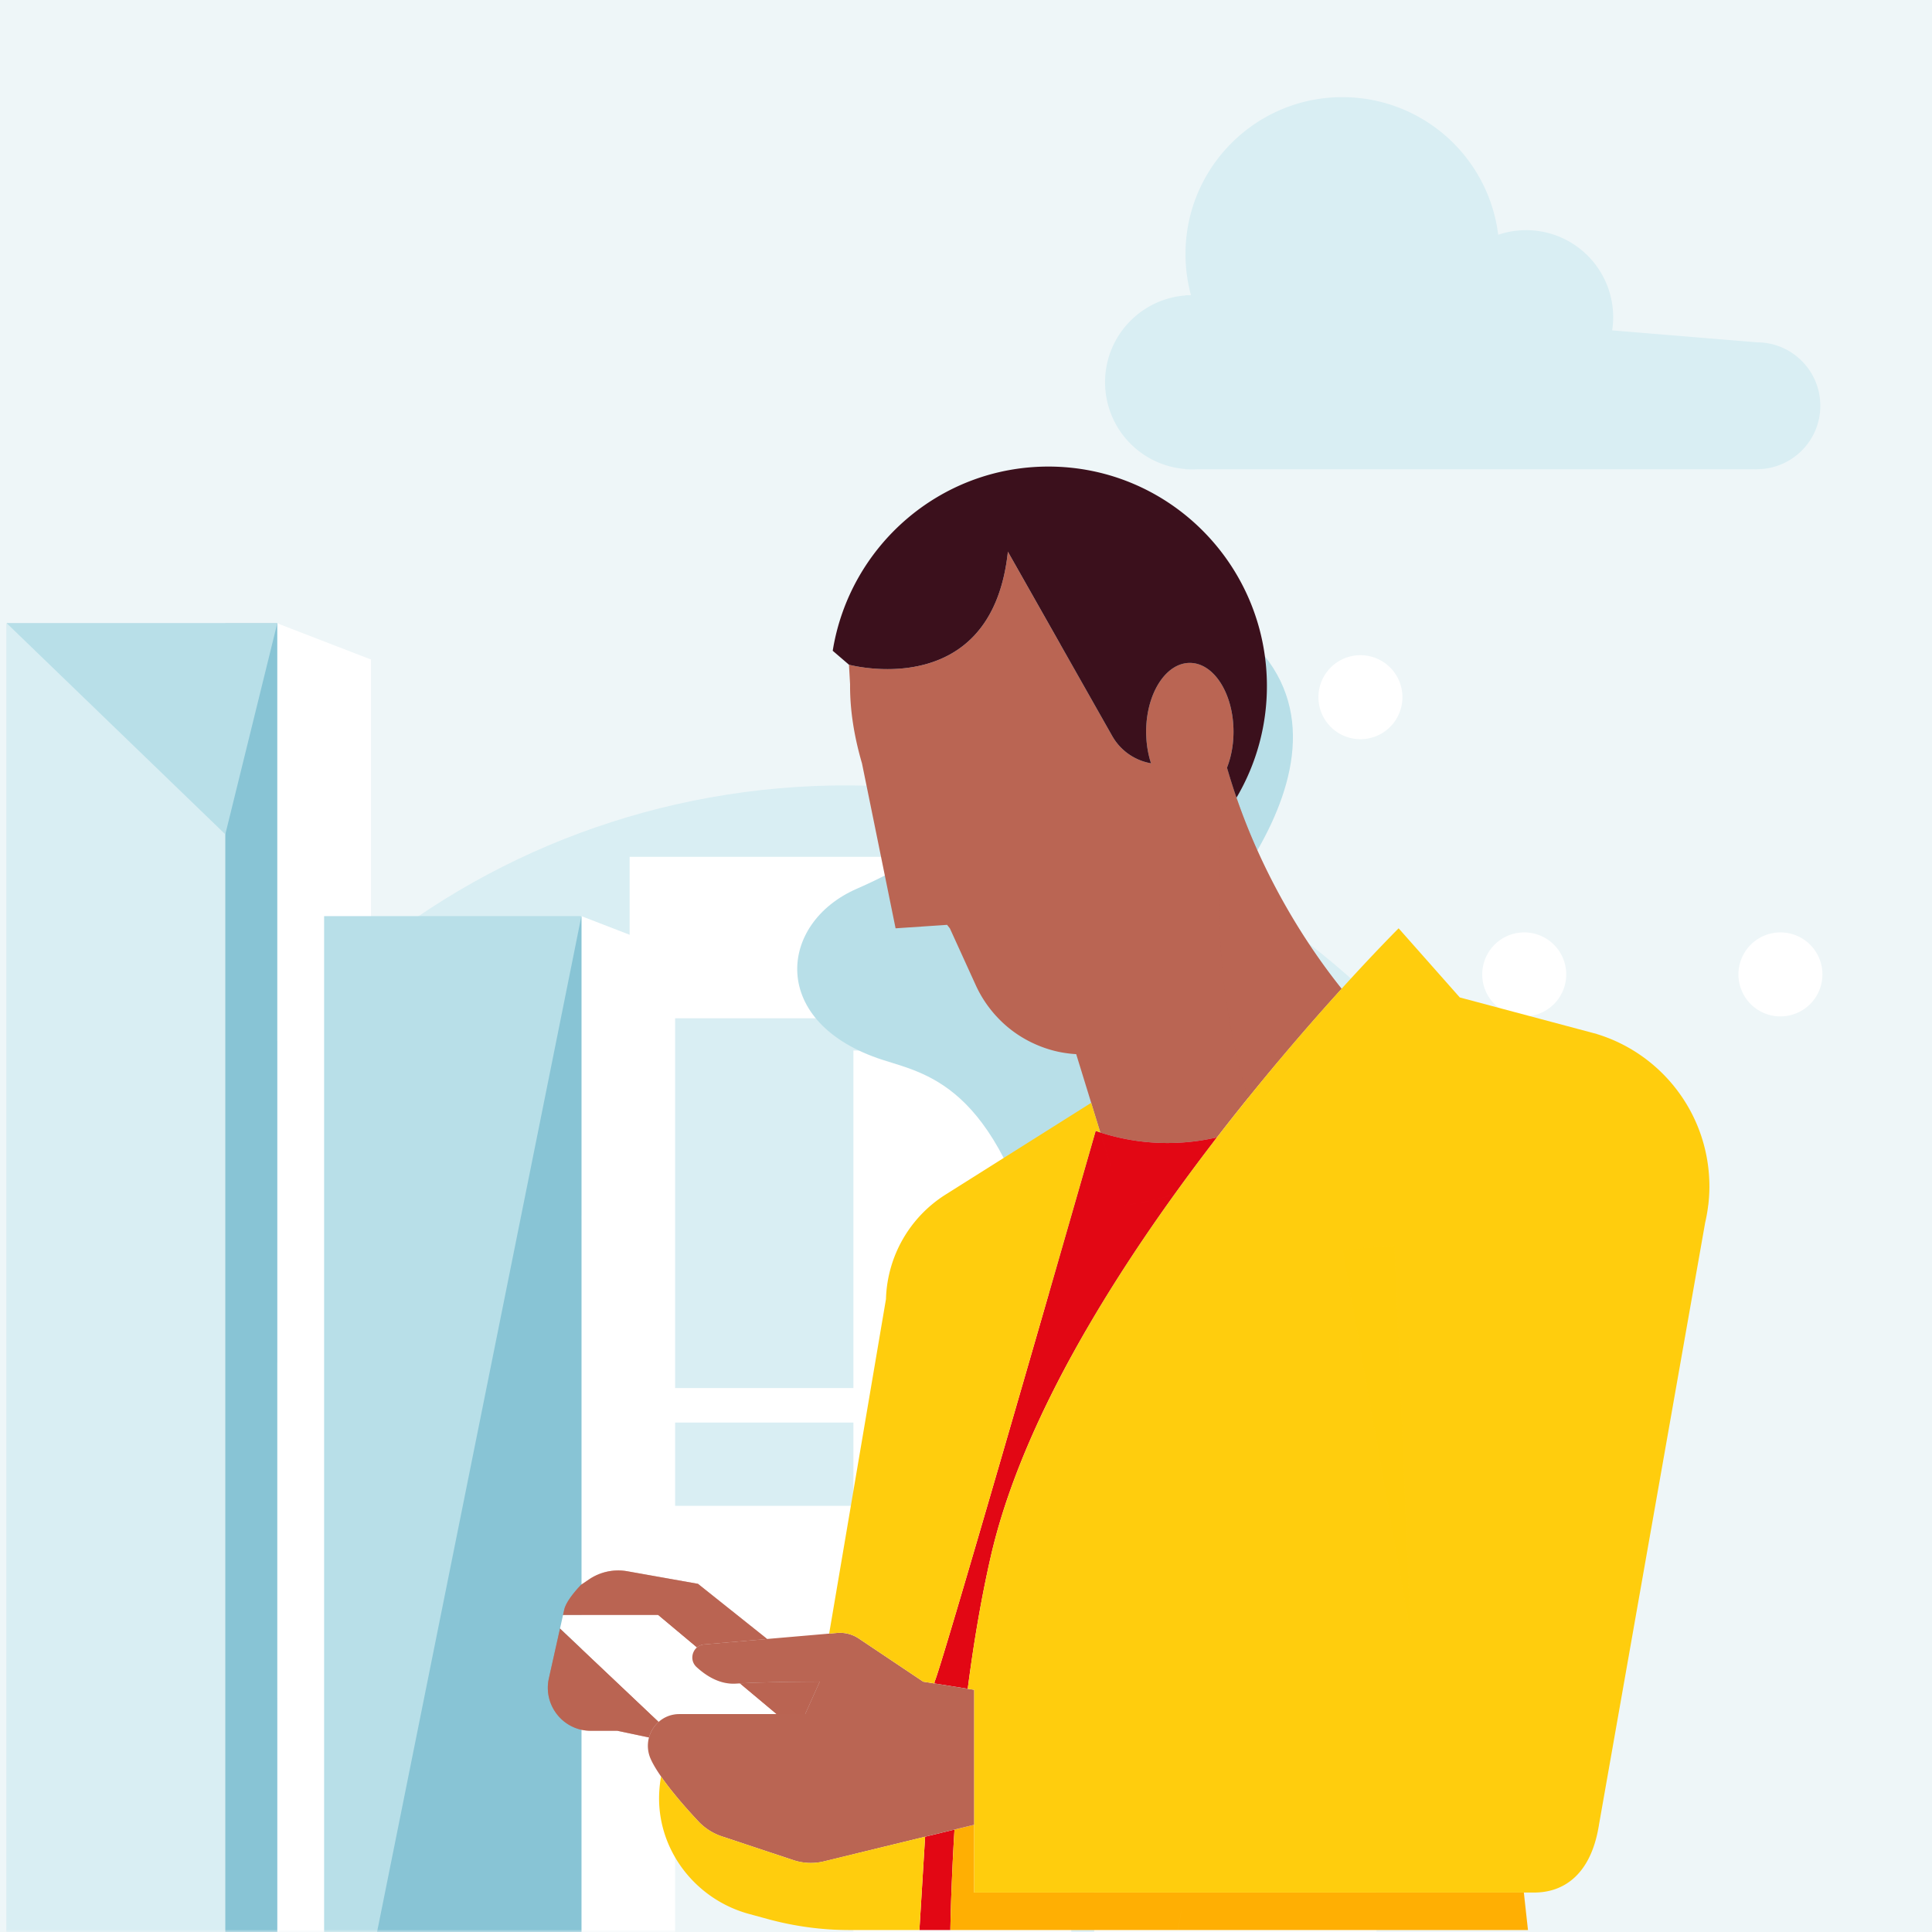 <svg xmlns="http://www.w3.org/2000/svg" xmlns:xlink="http://www.w3.org/1999/xlink" width="360" height="360" viewBox="0 0 360 360">
    <rect x="0" y="0" width="360" height="360" fill="#333333" stroke="none"/>
    <defs>
        <path id="a" d="M358.435 329.063H157.313v29.372H0V0h358.435v329.063z"/>
        <path id="b" d="M0 0h360v360H0z"/>
    </defs>
    <g fill="none" fill-rule="evenodd">
        <use fill="#99C4D4" fill-rule="nonzero" xlink:href="#a"/>
        <g>
            <mask id="c" fill="#fff">
                <use xlink:href="#b"/>
            </mask>
            <use fill="#EEF6F8" xlink:href="#b"/>
            <g mask="url(#c)">
                <path fill="#D9EEF3" d="M292.628 246.32c-46.946-50.904-123.75-59.939-181.121-21.305-57.371 38.633-78.274 113.462-49.293 176.463 32.116-98.86 127.232-162.91 230.414-155.158"/>
                <path fill="#D9EEF3" d="M292.628 246.71c-19.816-66.203-85.042-108.236-153.823-99.125-68.78 9.11-120.699 66.66-122.438 135.72 72.64-74.07 186.695-89.178 276.26-36.594"/>
                <path fill="#FFF" d="M168.193 159.653h-50.87v147.13h50.87zM208.6 187.376c26.454.031 47.882 21.47 47.882 47.907v134.31H208.6V187.376z"/>
                <path fill="#D9EEF3" d="M168.608 189.746h-51.541v68.893h51.54zM168.608 265.075h-51.541v15.517h51.54z"/>
                <path fill="#FFF" d="M69.128 365.628H51.663v-249.48l17.465 6.744zM125.8 365.628h-17.466v-194.92l17.465 6.745z"/>
                <path fill="#88C4D5" d="M51.663 116.148H1.273v249.48h50.39z"/>
                <path fill="#D9EEF3" d="M41.984 116.148H1.273v249.48h40.71z"/>
                <path fill="#B8DFE8" d="M108.334 170.708h-47.94v194.92h47.94z"/>
                <path fill="#FFF" d="M212.26 195.75h-53.24v169.89h53.24z"/>
                <path fill="#88C4D5" d="M108.334 170.708l-39.206 194.92h39.206z"/>
                <path fill="#D9EEF3" d="M203.892 211.29h-4.275v152.824h4.275z"/>
                <path fill="#B8DFE8" d="M41.984 155.464l-40.71-39.316h50.389zM226.772 200.42c-.934-17.02-5.244-22.318 4.903-37.733 7.524-11.392 13.874-26.807 4.708-39.487-7.616-10.504-26.153-13.444-36.481-5.252-12.632 9.98-3.5 31.604-40.266 47.667-14.707 6.426-16.417 25.065 4.902 31.9 8.824 2.826 22.128 5.07 30.587 42.04 5.404 23.652 33.46-6.836 31.682-39.112"/>
                <path fill="#FFF" d="M323.932 181.576a7.826 7.826 0 1 1 7.815 7.815 7.815 7.815 0 0 1-7.815-7.815M276.193 181.576a7.826 7.826 0 1 1 7.826 7.815 7.815 7.815 0 0 1-7.826-7.815M245.671 129.913a7.826 7.826 0 1 1 15.652 0 7.826 7.826 0 0 1-15.652 0M167.41 129.913a7.826 7.826 0 1 1 15.652 0 7.826 7.826 0 0 1-15.652 0"/>
            </g>
            <g fill="#D9EEF3" mask="url(#c)">
                <path d="M315.556 75.608c0 6.526 5.29 11.817 11.817 11.817s11.817-5.29 11.817-11.817-5.29-11.818-11.817-11.818-11.817 5.291-11.817 11.818M205.912 71.217a16.216 16.216 0 1 0 16.216-16.207c-8.953 0-16.212 7.255-16.216 16.207M268.16 59.095a16.216 16.216 0 1 0 16.217-16.208 16.208 16.208 0 0 0-16.216 16.208"/>
                <path d="M220.9 47.348a29.246 29.246 0 1 0 29.237-29.246c-16.149.004-29.238 13.097-29.238 29.246"/>
                <path d="M220.891 55.01v32.423h106.482V63.79z"/>
            </g>
            <g mask="url(#c)">
                <path fill="#BA6553" d="M158.191 123.857c.005 0 2.597.703 6.255.81 6.637.196 16.77-1.576 21.3-13.043.974-2.47 1.695-5.382 2.058-8.83v-.001l19.448 34.357a10.33 10.33 0 0 0 7.225 5.08c-.522-1.583-.837-3.359-.895-5.243-.007-.215-.02-.429-.02-.647 0-.561.029-1.109.073-1.65.516-6.299 3.929-11.17 8.07-11.17 4.497 0 8.143 5.74 8.143 12.82 0 2.462-.449 4.754-1.214 6.707l.001.006v.002-.002c.55 1.911 1.143 3.77 1.766 5.58 5.804 16.849 14.499 29.266 19.586 35.603l-.002.001a467.969 467.969 0 0 0-17.452 20.395 428.687 428.687 0 0 0-5.756 7.292 40.759 40.759 0 0 1-9.232 1.059c-4.366 0-8.568-.688-12.514-1.961l-4.497-14.598h-.004a21.539 21.539 0 0 1-1.682-.163 20.516 20.516 0 0 1-3.15-.665 22.33 22.33 0 0 1-5.646-2.553 21.554 21.554 0 0 1-4.073-3.34 22.135 22.135 0 0 1-4.167-6.142l-3.14-6.895-1.681-3.686s-.186-.23-.522-.656h-.002l-.064.011-9.523.643-4.224-20.75-2.03-9.948v-.001l-.004-.015-.006-.031c-1.388-4.756-2.259-9.73-2.215-14.716l-.21-3.66z"/>
                <path fill="#BA6553" d="M227.815 149.816c.403-4.244.82-6.752.82-6.762.549 1.912 1.143 3.77 1.766 5.58 5.804 16.848 14.499 29.266 19.585 35.604a465.618 465.618 0 0 0-17.452 20.393c-6.699-21.053-5.764-43.788-4.719-54.815" opacity=".4" style="mix-blend-mode:multiply"/>
                <path fill="#E20714" d="M214.842 223.605c1.2-.276 2.55-.622 4.01-1.053a392.62 392.62 0 0 1 7.925-10.627 40.759 40.759 0 0 1-9.232 1.058 40.64 40.64 0 0 1-12.513-1.961l3.266 10.596-3.265-10.596c-.293-.094-.58-.201-.87-.303-6.874 23.967-29.108 101.25-30.02 102.634l-.02.337 6.202.988c1.141-8.811 2.571-17.13 4.282-24.601 5.174-22.64 19.445-46.952 34.244-67.525-1.46.43-2.81.777-4.009 1.053zm-.477.109c-3.137.699-5.125.901-5.143.903 0 0 1.992-.2 5.143-.903zm-36.509 117.198l-5.475 1.335-1.062 17.395h5.766c.033-1.703.074-3.407.128-5.11.044-1.429.105-2.856.163-4.283.129-3.123.286-6.237.48-9.337z"/>
                <path fill="#852044" d="M262.866 304.532l-6.077-34.323-6.623-37.344 9.69-.77 1.118 26.904z"/>
                <path fill="#FFAF03" d="M220.512 353.699l-.984 5.943h65.19c-.26-2.317-.517-4.646-.769-6.992H181.528v-12.633l-3.67.895c-.196 3.1-.354 6.213-.482 9.337-.058 1.428-.119 2.854-.164 4.282a411.971 411.971 0 0 0-.127 5.11h42.44l.987-5.942z"/>
                <path fill="#BA6553" d="M120.93 323.75a5.958 5.958 0 0 1 1.819-2.916l-18.395-17.4-2.077 9.296c-1.12 5.012 2.674 9.773 7.785 9.773h4.961l5.907 1.247zm31.804-10.395s-8.76.001-14.905.324l6.832 5.718h5.37l2.703-6.042zm-22.89-6.358a2.36 2.36 0 0 1 1.378-.587l11.722-1.013-12.888-10.276-13.168-2.34a9.69 9.69 0 0 0-7.132 1.521l-1.479 1.002s-2.716 2.736-3.139 4.623l-.227 1.018h17.703l7.23 6.052z"/>
                <path fill="#BA6553" d="M120.93 323.75a5.958 5.958 0 0 1 1.819-2.916l-18.395-17.4-2.077 9.296c-1.12 5.012 2.674 9.773 7.785 9.773h4.961l5.907 1.247zm31.804-10.395s-8.76.001-14.905.324l6.832 5.718h5.37l2.703-6.042zm-22.89-6.358a2.36 2.36 0 0 1 1.378-.587l11.722-1.013-12.888-10.276-13.168-2.34a9.69 9.69 0 0 0-7.132 1.521l-1.479 1.002s-2.716 2.736-3.139 4.623l-.227 1.018h17.703l7.23 6.052z" opacity=".5" style="mix-blend-mode:multiply"/>
                <path fill="#FFF" d="M129.833 319.397h-3.259a5.744 5.744 0 0 0-3.825 1.437l-18.394-17.4.556-2.49h17.703l7.23 6.053c-1.015.891-1.197 2.581-.047 3.636 1.837 1.69 4.364 3.26 7.306 3.086.233-.015.482-.027.726-.04l6.831 5.718h-6.697"/>
                <path fill="#BA6553" d="M129.796 310.633c1.837 1.69 4.365 3.26 7.307 3.086.233-.014.482-.027.726-.04 6.145-.323 14.905-.324 14.905-.324l-2.705 6.042h-23.453c-1.504 0-2.82.555-3.828 1.437a5.958 5.958 0 0 0-1.52 6.878c.44 1.003 1.137 2.142 1.954 3.32 2.087 3.009 5.014 6.286 6.928 8.325a10.596 10.596 0 0 0 4.41 2.824l13.334 4.43c1.828.607 3.79.686 5.663.23l6.527-1.59 4.88-1.189 1.655-.402 5.802-1.414 5.476-1.334 3.671-.895V314.87l-1.204-.191-6.202-.99-2.092-.333-5.955-3.988-.04-.027-2.863-1.918-3.15-2.108a6.288 6.288 0 0 0-4.04-1.042l-1.48.127-11.558.998-11.722 1.013a2.376 2.376 0 0 0-1.378.587c-1.015.892-1.197 2.58-.048 3.636z"/>
                <path fill="#3B101C" d="M158.184 123.73l.005.106-.005-.105zm.005.126l-3.023-2.594c3.127-19.462 19.936-34.324 40.186-34.324 22.486 0 40.717 18.32 40.717 40.914a40.83 40.83 0 0 1-5.667 20.783 113.69 113.69 0 0 1-1.767-5.583v0l-.002-.005c.766-1.952 1.214-4.245 1.214-6.707 0-7.08-3.645-12.818-8.141-12.818-4.143 0-7.554 4.869-8.072 11.166l.001.002c-.044.542-.074 1.09-.074 1.65 0 .218.013.432.02.648.06 1.883.373 3.659.896 5.242a10.328 10.328 0 0 1-7.224-5.08l-19.447-34.355h-.002c-.364 3.447-1.084 6.36-2.059 8.829-4.53 11.468-14.662 13.24-21.298 13.044-3.659-.108-6.25-.81-6.256-.81v-.001l-.002-.001z"/>
                <path fill="#FFCD0D" d="M122.864 333.537c.063-.876.172-1.71.319-2.505 2.086 3.01 5.014 6.287 6.926 8.324a10.617 10.617 0 0 0 4.41 2.825l13.333 4.43a10.27 10.27 0 0 0 5.666.23l6.526-1.59 4.88-1.188 1.655-.404 5.802-1.413-1.062 17.396h-12.95c-5.165 0-10.308-.69-15.293-2.05l-3.517-.959c-10.273-2.803-17.466-12.43-16.695-23.096M218.851 222.552a393.07 393.07 0 0 1 7.925-10.627 440.057 440.057 0 0 1 5.757-7.294 467.165 467.165 0 0 1 17.453-20.393l.001-.002c6.434-7.09 10.627-11.257 10.627-11.257l11.397 12.88 25.53 6.81-.003.009c12.142 3.695 20.984 15.017 20.984 28.422 0 1.108-.071 2.198-.189 3.274h.006l-.047.275a29.513 29.513 0 0 1-.563 3.187l-19.783 112.17a5.398 5.398 0 0 1-.077.458c-.868 5.03-2.942 8.782-6.307 10.735-1.694.983-3.616 1.45-5.724 1.45h-1.887c.252 2.348.508 4.676.768 6.992h-.002c-.26-2.316-.516-4.644-.767-6.991H181.528v-37.781l-1.203-.191c1.141-8.811 2.571-17.13 4.282-24.601 5.174-22.64 19.445-46.952 34.244-67.525M166.075 309.368l-.04-.027-2.863-1.918-3.149-2.109a6.293 6.293 0 0 0-4.04-1.043l-1.482.13 10.586-62.327v.003a23.825 23.825 0 0 1 11.108-19.485l27.133-17.096.762 2.488.932 3.022c-.29-.098-.575-.197-.856-.295l-.002.008c-6.875 23.968-29.11 101.249-30.022 102.634l-.019.337-2.095-.334-5.953-3.988z"/>
                <path fill="#FFCD0D" d="M260.974 258.999l-1.117-26.905-9.692.77 6.625 37.345 6.076 34.322z" opacity=".75" style="mix-blend-mode:multiply"/>
            </g>
        </g>
    </g>
</svg>
